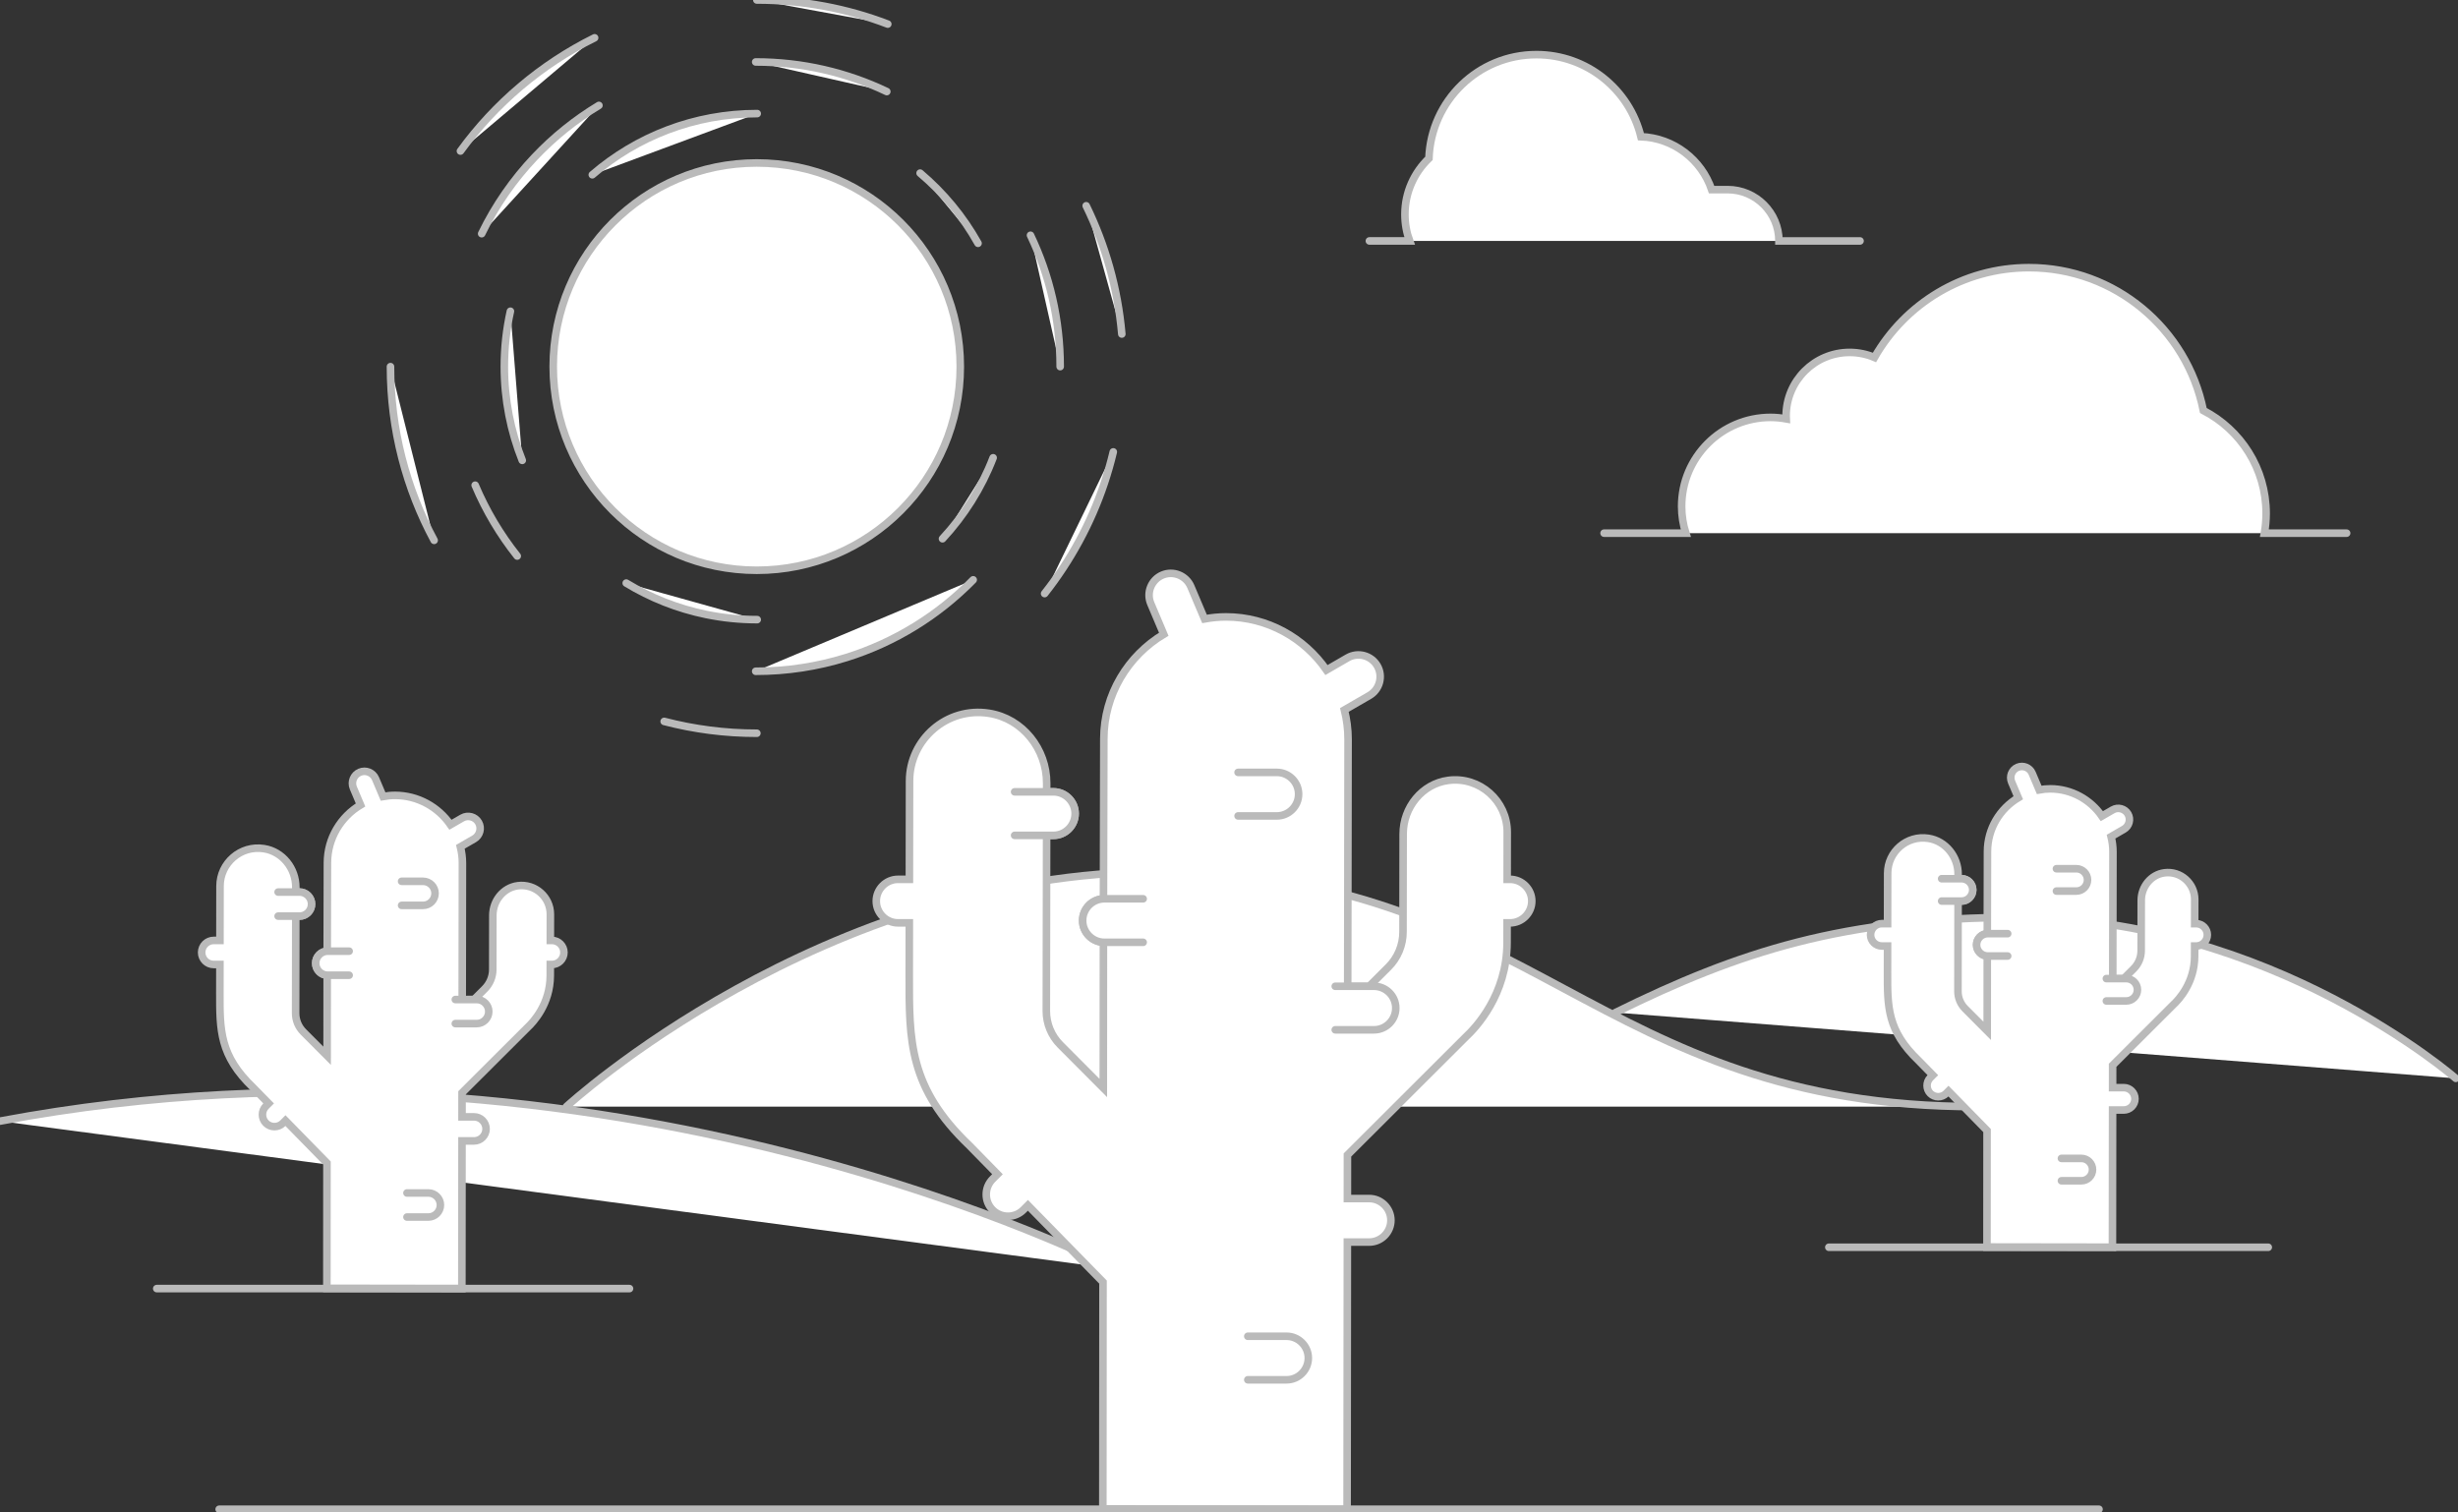 <svg fill="none" height="200" viewBox="0 0 325 200" width="325" xmlns="http://www.w3.org/2000/svg"><rect x="0" y="0" width="325" height="200" fill="#333333" stroke="none"/><path clip-rule="evenodd" d="m324.706 142.598s-24.346-21.283-57.948-21.283c-22.979 0-36.802 4.517-53.153 12.578" fill="#fff" fill-rule="evenodd"/><path d="m324.706 142.598s-24.346-21.283-57.948-21.283c-22.979 0-36.802 4.517-53.153 12.578" stroke="#bababa" stroke-linecap="round"/><path clip-rule="evenodd" d="m74.891 146.335s33.686-31.064 78.575-31.064c49.114 0 57.442 31.064 107.865 31.064" fill="#fff" fill-rule="evenodd"/><path d="m74.891 146.335s33.686-31.064 78.575-31.064c49.114 0 57.442 31.064 107.865 31.064" stroke="#bababa" stroke-linecap="round"/><path clip-rule="evenodd" d="m147.399 167.791s-66.888-34.657-147.399-19.539z" fill="#fff" fill-rule="evenodd"/><path d="m147.399 167.791s-66.888-34.657-147.399-19.539" stroke="#bababa" stroke-linecap="round"/><path clip-rule="evenodd" d="m60.881 19.976c4.597-6.318 10.682-11.482 17.739-14.976z" fill="#fff" fill-rule="evenodd"/><path d="m60.881 19.976c4.597-6.318 10.682-11.482 17.739-14.976" stroke="#bababa" stroke-linecap="round"/><path clip-rule="evenodd" d="m57.402 71.452c-3.684-6.837-5.773-14.661-5.773-22.971z" fill="#fff" fill-rule="evenodd"/><path d="m57.402 71.452c-3.684-6.837-5.773-14.661-5.773-22.971" stroke="#bababa" stroke-linecap="round"/><path clip-rule="evenodd" d="m100.073 96.96c-4.233 0-8.339-.544-12.253-1.564z" fill="#fff" fill-rule="evenodd"/><path d="m100.073 96.96c-4.233 0-8.339-.544-12.253-1.564" stroke="#bababa" stroke-linecap="round"/><path clip-rule="evenodd" d="m147.2 59.756c-.334 1.403-.728 2.783-1.182 4.135-1.789 5.342-4.481 10.269-7.897 14.6" fill="#fff" fill-rule="evenodd"/><path d="m147.2 59.756c-.334 1.403-.728 2.783-1.182 4.135-1.789 5.342-4.481 10.269-7.897 14.6" stroke="#bababa" stroke-linecap="round"/><path clip-rule="evenodd" d="m143.617 27.209c2.541 5.2 4.18 10.922 4.711 16.962z" fill="#fff" fill-rule="evenodd"/><path d="m143.617 27.209c2.541 5.2 4.18 10.922 4.711 16.962" stroke="#bababa" stroke-linecap="round"/><path clip-rule="evenodd" d="m100.072 0c6.1 0 11.935 1.128 17.311 3.187z" fill="#fff" fill-rule="evenodd"/><path d="m100.072 0c6.1 0 11.935 1.128 17.311 3.187" stroke="#bababa" stroke-linecap="round"/><path clip-rule="evenodd" d="m68.389 73.528c-2.253-2.837-4.132-5.984-5.561-9.368z" fill="#fff" fill-rule="evenodd"/><path d="m68.389 73.528c-2.253-2.837-4.132-5.984-5.561-9.368" stroke="#bababa" stroke-linecap="round"/><path clip-rule="evenodd" d="m128.675 76.674c-4.603 4.701-10.348 8.277-16.784 10.282-3.782 1.176-7.803 1.81-11.971 1.81" fill="#fff" fill-rule="evenodd"/><path d="m128.675 76.674c-4.603 4.701-10.348 8.277-16.784 10.282-3.782 1.176-7.803 1.81-11.971 1.81" stroke="#bababa" stroke-linecap="round"/><path clip-rule="evenodd" d="m136.254 31.11c2.515 5.259 3.924 11.149 3.924 17.37z" fill="#fff" fill-rule="evenodd"/><path d="m136.254 31.11c2.515 5.259 3.924 11.149 3.924 17.37" stroke="#bababa" stroke-linecap="round"/><path clip-rule="evenodd" d="m99.92 8.193c6.205 0 12.083 1.406 17.332 3.916z" fill="#fff" fill-rule="evenodd"/><path d="m99.92 8.193c6.205 0 12.083 1.406 17.332 3.916" stroke="#bababa" stroke-linecap="round"/><path clip-rule="evenodd" d="m63.688 30.902c1.814-3.738 4.188-7.152 7.014-10.135 2.501-2.64 5.356-4.941 8.488-6.828" fill="#fff" fill-rule="evenodd"/><path d="m63.688 30.902c1.814-3.738 4.188-7.152 7.014-10.135 2.501-2.64 5.356-4.941 8.488-6.828" stroke="#bababa" stroke-linecap="round"/><path clip-rule="evenodd" d="m78.316 23.113c5.853-5.043 13.472-8.092 21.802-8.092z" fill="#fff" fill-rule="evenodd"/><path d="m78.316 23.113c5.853-5.043 13.472-8.092 21.802-8.092" stroke="#bababa" stroke-linecap="round"/><path clip-rule="evenodd" d="m69.054 60.876c-1.529-3.834-2.37-8.017-2.37-12.397 0-2.515.278-4.965.803-7.322" fill="#fff" fill-rule="evenodd"/><path d="m69.054 60.876c-1.529-3.834-2.37-8.017-2.37-12.397 0-2.515.278-4.965.803-7.322" stroke="#bababa" stroke-linecap="round"/><path clip-rule="evenodd" d="m100.118 81.937c-2.309 0-4.562-.234-6.738-.68-3.801-.778-7.368-2.202-10.579-4.153" fill="#fff" fill-rule="evenodd"/><path d="m100.118 81.937c-2.309 0-4.562-.234-6.738-.68-3.801-.778-7.368-2.202-10.579-4.153" stroke="#bababa" stroke-linecap="round"/><path clip-rule="evenodd" d="m131.314 60.534c-1.543 3.997-3.831 7.623-6.695 10.709z" fill="#fff" fill-rule="evenodd"/><path d="m131.314 60.534c-1.543 3.997-3.831 7.623-6.695 10.709" stroke="#bababa" stroke-linecap="round"/><path clip-rule="evenodd" d="m121.658 22.891c3.078 2.597 5.681 5.741 7.659 9.281z" fill="#fff" fill-rule="evenodd"/><path d="m121.658 22.891c3.078 2.597 5.681 5.741 7.659 9.281" stroke="#bababa" stroke-linecap="round"/><g clip-rule="evenodd" fill-rule="evenodd"><path d="m126.97 48.48c0 14.873-12.049 26.93-26.911 26.93s-26.911-12.057-26.911-26.93 12.049-26.93 26.911-26.93 26.911 12.057 26.911 26.93z" fill="#fff"/><path d="m126.97 48.48c0 14.873-12.049 26.93-26.911 26.93s-26.911-12.057-26.911-26.93 12.049-26.93 26.911-26.93 26.911 12.057 26.911 26.93z" stroke="#bababa" stroke-linecap="round"/><path d="m310.273 70.503h-10.872c.146-.847.23-1.716.23-2.604 0-5.933-3.373-11.074-8.302-13.619-2.158-10.771-11.66-18.886-23.059-18.886-8.748 0-16.374 4.783-20.427 11.874-1.008-.428-2.116-.666-3.28-.666-4.64 0-8.4 3.763-8.4 8.407 0 .128.012.253.018.38-.674-.12-1.364-.194-2.072-.194-6.496 0-11.76 5.269-11.76 11.77 0 1.235.2 2.42.552 3.538h-10.809" fill="#fff"/></g><path d="m310.273 70.503h-10.872c.146-.847.23-1.716.23-2.604 0-5.933-3.373-11.074-8.302-13.619-2.158-10.771-11.66-18.886-23.059-18.886-8.748 0-16.374 4.783-20.427 11.874-1.008-.428-2.116-.666-3.28-.666-4.64 0-8.4 3.763-8.4 8.407 0 .128.012.253.018.38-.674-.12-1.364-.194-2.072-.194-6.496 0-11.76 5.269-11.76 11.77 0 1.235.2 2.42.552 3.538h-10.809" stroke="#bababa" stroke-linecap="round"/><path clip-rule="evenodd" d="m245.935 31.861h-10.723c0-.002 0-.004 0-.007 0-3.729-3.048-6.779-6.774-6.779h-2.122c-1.336-3.945-5.009-6.834-9.348-6.995-1.517-6.23-7.127-10.857-13.82-10.857-7.683 0-13.938 6.096-14.211 13.717-1.953 1.875-3.175 4.506-3.175 7.411 0 1.231.219 2.413.621 3.509h-5.321" fill="#fff" fill-rule="evenodd"/><path d="m245.935 31.861h-10.723c0-.002 0-.004 0-.007 0-3.729-3.048-6.779-6.774-6.779h-2.122c-1.336-3.945-5.009-6.834-9.348-6.995-1.517-6.23-7.127-10.857-13.82-10.857-7.683 0-13.938 6.096-14.211 13.717-1.953 1.875-3.175 4.506-3.175 7.411 0 1.231.219 2.413.621 3.509h-5.321" stroke="#bababa" stroke-linecap="round"/><path clip-rule="evenodd" d="m280.799 129.416 1.318-1.315c.633-.632.99-1.49.991-2.386l.01-6.663c.003-1.795 1.287-3.401 3.065-3.634 2.153-.282 4.008 1.41 4.005 3.512l-.005 3.21h.195c.812 0 1.478.666 1.478 1.479 0 .814-.666 1.479-1.478 1.479h-.2l-.002 1.35c-.005 3.523-2.119 5.769-2.82 6.415l-8.022 8.004-.003 2.959h1.478c.812 0 1.478.665 1.478 1.478 0 .814-.666 1.479-1.478 1.479h-1.481l-.019 18.151-16.59-.024.011-15.41-5.101-5.213-.31.31c-.574.574-1.514.574-2.089 0-.575-.575-.575-1.517 0-2.092l.331-.331-1.886-1.927c-4.14-3.958-4.114-7.103-4.106-11.673l.005-3.476h-.768c-.813 0-1.478-.665-1.478-1.479 0-.813.665-1.479 1.478-1.479h.771l.011-6.685c.005-2.806 2.519-5.049 5.402-4.595 2.287.36 3.917 2.433 3.913 4.75l-.001.594.458-.008c.812 0 1.477.666 1.477 1.479 0 .814-.665 1.479-1.477 1.479l-.461.006-.019 11.925c-.001.861.339 1.688.947 2.297l2.923 2.935.007-9.898h.066c-.812 0-1.477-.665-1.477-1.479 0-.813.665-1.478 1.477-1.478h-.061l.023-10.86c.005-3.017 1.644-5.662 4.07-7.111l-.88-2.081c-.318-.749.036-1.622.784-1.939.749-.317 1.621.036 1.937.786l.928 2.194c.479-.087.968-.138 1.469-.137 2.821.004 5.319 1.438 6.817 3.609l1.432-.828c.704-.407 1.613-.163 2.019.541.407.704.162 1.614-.541 2.02l-1.694.978c.158.641.251 1.306.25 1.993l-.025 16.791z" fill="#fff" fill-rule="evenodd"/><path clip-rule="evenodd" d="m280.799 129.416 1.318-1.315c.633-.632.99-1.49.991-2.386l.01-6.663c.003-1.795 1.287-3.401 3.065-3.634 2.153-.282 4.008 1.41 4.005 3.512l-.005 3.21h.195c.812 0 1.478.666 1.478 1.479 0 .814-.666 1.479-1.478 1.479h-.2l-.002 1.35c-.005 3.523-2.119 5.769-2.82 6.415l-8.022 8.004-.003 2.959h1.478c.812 0 1.478.665 1.478 1.478 0 .814-.666 1.479-1.478 1.479h-1.481l-.019 18.151-16.59-.024.011-15.41-5.101-5.213-.309.31c-.575.574-1.515.574-2.09 0-.575-.575-.575-1.517 0-2.092l.331-.331-1.886-1.927c-4.14-3.958-4.114-7.103-4.106-11.673l.005-3.476h-.768c-.813 0-1.478-.665-1.478-1.479 0-.813.665-1.479 1.478-1.479h.771l.011-6.685c.005-2.806 2.519-5.049 5.402-4.595 2.287.36 3.917 2.433 3.913 4.75l-.001.594.458-.008c.812 0 1.477.666 1.477 1.479 0 .814-.665 1.479-1.477 1.479l-.461.006-.019 11.925c-.001.861.339 1.688.947 2.297l2.923 2.935.007-9.898h.066c-.812 0-1.477-.665-1.477-1.479 0-.813.665-1.478 1.477-1.478h-.061l.023-10.86c.005-3.017 1.644-5.662 4.07-7.111l-.88-2.081c-.318-.749.036-1.622.784-1.939.749-.317 1.621.036 1.937.786l.928 2.194c.479-.087.968-.138 1.469-.137 2.821.004 5.319 1.438 6.817 3.609l1.432-.828c.704-.407 1.613-.163 2.019.541.407.704.162 1.614-.541 2.02l-1.694.978c.158.641.251 1.306.25 1.993l-.025 16.791z" fill-rule="evenodd" stroke="#bababa" stroke-linecap="round"/><path clip-rule="evenodd" d="m272.566 153.182h2.634c.812 0 1.477.665 1.477 1.478 0 .814-.665 1.479-1.477 1.479h-2.634" fill="#fff" fill-rule="evenodd"/><path d="m272.566 153.182h2.634c.812 0 1.477.665 1.477 1.478 0 .814-.665 1.479-1.477 1.479h-2.634" stroke="#bababa" stroke-linecap="round"/><path clip-rule="evenodd" d="m271.904 114.875h2.634c.812 0 1.477.666 1.477 1.479s-.665 1.478-1.477 1.478h-2.634" fill="#fff" fill-rule="evenodd"/><path d="m271.904 114.875h2.634c.812 0 1.477.666 1.477 1.479s-.665 1.478-1.477 1.478h-2.634" stroke="#bababa" stroke-linecap="round"/><path clip-rule="evenodd" d="m278.506 129.405h2.632c.814 0 1.478.666 1.478 1.479 0 .814-.664 1.478-1.478 1.478h-2.632" fill="#fff" fill-rule="evenodd"/><path d="m278.506 129.405h2.632c.814 0 1.478.666 1.478 1.479 0 .814-.664 1.478-1.478 1.478h-2.632" stroke="#bababa" stroke-linecap="round"/><path d="m299.912 164.933h-58.1" stroke="#bababa" stroke-linecap="round"/><path clip-rule="evenodd" d="m265.457 126.419h-2.634c-.812 0-1.477-.666-1.477-1.479s.665-1.479 1.477-1.479h2.634" fill="#fff" fill-rule="evenodd"/><path d="m265.457 126.419h-2.634c-.812 0-1.477-.666-1.477-1.479s.665-1.479 1.477-1.479h2.634" stroke="#bababa" stroke-linecap="round"/><path clip-rule="evenodd" d="m256.727 116.196h2.633c.812 0 1.478.666 1.478 1.479 0 .814-.666 1.478-1.478 1.478h-2.633" fill="#fff" fill-rule="evenodd"/><path d="m256.727 116.196h2.633c.812 0 1.478.666 1.478 1.479 0 .814-.666 1.478-1.478 1.478h-2.633" stroke="#bababa" stroke-linecap="round"/><path clip-rule="evenodd" d="m181.013 130.44 2.565-2.559c1.234-1.23 1.929-2.901 1.93-4.644l.02-12.97c.006-3.496 2.503-6.62 5.966-7.073 4.192-.549 7.801 2.744 7.794 6.835l-.009 6.25h.381c1.581 0 2.876 1.295 2.876 2.878 0 1.584-1.295 2.879-2.876 2.879h-.39l-.004 2.626c-.01 6.859-4.126 11.231-5.488 12.489l-15.616 15.579-.006 5.76h2.876c1.582 0 2.877 1.295 2.877 2.877 0 1.584-1.295 2.879-2.877 2.879h-2.881l-.036 35.331-32.295-.049.022-29.994-9.929-10.147-.603.603c-1.117 1.12-2.948 1.12-4.067 0-1.118-1.119-1.118-2.951 0-4.07l.644-.646-3.671-3.751c-8.059-7.705-8.007-13.824-7.993-22.72l.01-6.767h-1.494c-1.582 0-2.876-1.295-2.876-2.879 0-1.583 1.294-2.878 2.876-2.878h1.503l.019-13.013c.009-5.462 4.902-9.829 10.514-8.945 4.454.701 7.625 4.736 7.618 9.247l-.002 1.156.891-.015c1.581 0 2.875 1.295 2.875 2.879 0 1.582-1.294 2.878-2.875 2.878l-.898.009-.037 23.215c-.002 1.676.661 3.285 1.844 4.472l5.69 5.711.014-19.266h.129c-1.582 0-2.876-1.295-2.876-2.878 0-1.584 1.294-2.878 2.876-2.878h-.121l.047-21.138c.008-5.875 3.201-11.023 7.922-13.844l-1.714-4.051c-.616-1.458.07-3.155 1.527-3.773 1.458-.617 3.154.07 3.77 1.528l1.808 4.271c.93-.168 1.882-.268 2.858-.267 5.491.008 10.354 2.799 13.268 7.025l2.789-1.612c1.37-.792 3.138-.318 3.929 1.054.792 1.371.318 3.14-1.052 3.932l-3.298 1.905c.309 1.246.489 2.541.487 3.879l-.049 32.683z" fill="#fff" fill-rule="evenodd"/><path clip-rule="evenodd" d="m181.013 130.44 2.565-2.559c1.234-1.23 1.929-2.901 1.93-4.644l.02-12.97c.006-3.496 2.503-6.62 5.966-7.073 4.192-.549 7.801 2.744 7.794 6.835l-.009 6.25h.381c1.581 0 2.876 1.295 2.876 2.878 0 1.584-1.295 2.879-2.876 2.879h-.39l-.004 2.626c-.01 6.859-4.126 11.231-5.488 12.489l-15.616 15.579-.006 5.76h2.876c1.582 0 2.877 1.295 2.877 2.877 0 1.584-1.295 2.879-2.877 2.879h-2.881l-.036 35.331-32.295-.049.022-29.994-9.929-10.147-.603.603c-1.117 1.12-2.948 1.12-4.067 0-1.118-1.119-1.118-2.951 0-4.07l.644-.646-3.671-3.751c-8.059-7.705-8.007-13.824-7.993-22.72l.01-6.767h-1.494c-1.582 0-2.876-1.295-2.876-2.879 0-1.583 1.294-2.878 2.876-2.878h1.503l.019-13.013c.009-5.462 4.902-9.829 10.514-8.945 4.454.701 7.625 4.736 7.618 9.247l-.002 1.156.891-.015c1.581 0 2.875 1.295 2.875 2.879 0 1.582-1.294 2.878-2.875 2.878l-.898.009-.037 23.215c-.002 1.676.661 3.285 1.844 4.472l5.69 5.711.014-19.266h.129c-1.582 0-2.876-1.295-2.876-2.878 0-1.584 1.294-2.878 2.876-2.878h-.121l.047-21.138c.008-5.875 3.201-11.023 7.922-13.844l-1.714-4.051c-.616-1.458.07-3.155 1.527-3.773 1.458-.617 3.154.07 3.77 1.528l1.808 4.271c.93-.168 1.882-.268 2.858-.267 5.491.008 10.354 2.799 13.268 7.025l2.789-1.612c1.37-.792 3.138-.318 3.929 1.054.792 1.371.318 3.14-1.052 3.932l-3.298 1.905c.309 1.246.489 2.541.487 3.879l-.049 32.683z" fill-rule="evenodd" stroke="#bababa" stroke-linecap="round"/><path clip-rule="evenodd" d="m164.986 176.702h5.127c1.581 0 2.875 1.295 2.875 2.879 0 1.582-1.294 2.878-2.875 2.878h-5.127" fill="#fff" fill-rule="evenodd"/><path d="m164.986 176.702h5.127c1.581 0 2.875 1.295 2.875 2.879 0 1.582-1.294 2.878-2.875 2.878h-5.127" stroke="#bababa" stroke-linecap="round"/><path clip-rule="evenodd" d="m163.701 102.138h5.127c1.581 0 2.876 1.295 2.876 2.878s-1.295 2.879-2.876 2.879h-5.127" fill="#fff" fill-rule="evenodd"/><path d="m163.701 102.138h5.127c1.581 0 2.876 1.295 2.876 2.878s-1.295 2.879-2.876 2.879h-5.127" stroke="#bababa" stroke-linecap="round"/><path clip-rule="evenodd" d="m176.549 130.421h5.126c1.583 0 2.877 1.296 2.877 2.878 0 1.584-1.294 2.879-2.877 2.879h-5.126" fill="#fff" fill-rule="evenodd"/><path d="m176.549 130.421h5.126c1.583 0 2.877 1.296 2.877 2.878 0 1.584-1.294 2.879-2.877 2.879h-5.126" stroke="#bababa" stroke-linecap="round"/><path d="m277.533 199.577h-248.554" stroke="#bababa" stroke-linecap="round"/><path clip-rule="evenodd" d="m151.15 124.607h-5.126c-1.582 0-2.876-1.295-2.876-2.878 0-1.584 1.294-2.878 2.876-2.878h5.126" fill="#fff" fill-rule="evenodd"/><path d="m151.15 124.607h-5.126c-1.582 0-2.876-1.295-2.876-2.878 0-1.584 1.294-2.878 2.876-2.878h5.126" stroke="#bababa" stroke-linecap="round"/><path clip-rule="evenodd" d="m134.154 104.709h5.127c1.581 0 2.875 1.295 2.875 2.878s-1.294 2.879-2.875 2.879h-5.127" fill="#fff" fill-rule="evenodd"/><path d="m134.154 104.709h5.127c1.581 0 2.875 1.295 2.875 2.878s-1.294 2.879-2.875 2.879h-5.127" stroke="#bababa" stroke-linecap="round"/><path clip-rule="evenodd" d="m62.67 132.184 1.418-1.414c.681-.68 1.065-1.603 1.067-2.567l.01-7.169c.003-1.932 1.384-3.659 3.298-3.909 2.316-.303 4.311 1.516 4.308 3.777l-.005 3.455h.211c.874 0 1.589.716 1.589 1.591s-.715 1.591-1.589 1.591h-.216l-.003 1.452c-.005 3.791-2.28 6.207-3.034 6.902l-8.631 8.611-.003 3.183h1.59c.874 0 1.59.717 1.59 1.592 0 .874-.716 1.59-1.59 1.59h-1.593l-.019 19.528-17.849-.026.012-16.579-5.488-5.608-.333.333c-.618.619-1.63.619-2.248 0-.618-.619-.618-1.631 0-2.25l.356-.356-2.028-2.073c-4.455-4.26-4.426-7.642-4.419-12.559l.006-3.74h-.826c-.874 0-1.59-.716-1.59-1.591s.716-1.591 1.59-1.591h.831l.01-7.193c.004-3.019 2.71-5.432 5.812-4.943 2.462.387 4.214 2.617 4.21 5.11l-.002.639.492-.008c.874 0 1.59.716 1.59 1.591s-.716 1.591-1.59 1.591l-.496.006-.019 12.83c-.002.927.365 1.816 1.019 2.472l3.145 3.157.009-10.649h.07c-.874 0-1.589-.715-1.589-1.591 0-.875.715-1.59 1.589-1.59h-.067l.027-11.683c.004-3.247 1.769-6.093 4.378-7.653l-.947-2.239c-.341-.805.039-1.743.844-2.085.806-.341 1.743.039 2.084.846l.999 2.36c.514-.093 1.04-.148 1.581-.148 3.035.005 5.722 1.548 7.333 3.883l1.542-.89c.757-.438 1.735-.176 2.172.582.437.758.175 1.736-.582 2.173l-1.823 1.053c.17.689.27 1.404.269 2.144l-.027 18.065z" fill="#fff" fill-rule="evenodd"/><path clip-rule="evenodd" d="m62.67 132.184 1.418-1.414c.681-.68 1.065-1.603 1.067-2.567l.01-7.169c.003-1.932 1.384-3.659 3.298-3.909 2.316-.303 4.311 1.516 4.308 3.777l-.005 3.455h.211c.874 0 1.589.716 1.589 1.591s-.715 1.591-1.589 1.591h-.216l-.003 1.452c-.005 3.791-2.28 6.207-3.034 6.902l-8.631 8.611-.003 3.183h1.59c.874 0 1.59.717 1.59 1.592 0 .874-.716 1.59-1.59 1.59h-1.593l-.019 19.528-17.849-.026.012-16.579-5.488-5.608-.333.333c-.618.619-1.63.619-2.248 0-.618-.619-.618-1.631 0-2.25l.356-.356-2.028-2.073c-4.455-4.26-4.426-7.642-4.419-12.559l.006-3.74h-.826c-.874 0-1.59-.716-1.59-1.591s.716-1.591 1.59-1.591h.831l.01-7.193c.004-3.019 2.71-5.432 5.812-4.943 2.462.387 4.214 2.617 4.21 5.11l-.002.639.492-.008c.874 0 1.59.716 1.59 1.591s-.716 1.591-1.59 1.591l-.496.006-.019 12.83c-.002.927.365 1.816 1.019 2.472l3.145 3.157.009-10.649h.07c-.874 0-1.589-.715-1.589-1.591 0-.875.715-1.59 1.589-1.59h-.067l.027-11.683c.004-3.247 1.769-6.093 4.378-7.653l-.947-2.239c-.341-.805.039-1.743.844-2.085.806-.341 1.743.039 2.084.846l.999 2.36c.514-.093 1.04-.148 1.581-.148 3.035.005 5.722 1.548 7.333 3.883l1.542-.89c.757-.438 1.735-.176 2.172.582.437.758.175 1.736-.582 2.173l-1.823 1.053c.17.689.27 1.404.269 2.144l-.027 18.065z" fill-rule="evenodd" stroke="#bababa" stroke-linecap="round"/><path clip-rule="evenodd" d="m53.81 157.754h2.834c.874 0 1.589.715 1.589 1.591 0 .875-.715 1.591-1.589 1.591h-2.834" fill="#fff" fill-rule="evenodd"/><path d="m53.81 157.754h2.834c.874 0 1.589.715 1.589 1.591 0 .875-.715 1.591-1.589 1.591h-2.834" stroke="#bababa" stroke-linecap="round"/><path clip-rule="evenodd" d="m53.102 116.541h2.833c.874 0 1.59.716 1.59 1.591s-.716 1.591-1.59 1.591h-2.833" fill="#fff" fill-rule="evenodd"/><path d="m53.102 116.541h2.833c.874 0 1.59.716 1.59 1.591s-.716 1.591-1.59 1.591h-2.833" stroke="#bababa" stroke-linecap="round"/><path clip-rule="evenodd" d="m60.203 132.174h2.834c.874 0 1.589.716 1.589 1.591s-.715 1.59-1.589 1.59h-2.834" fill="#fff" fill-rule="evenodd"/><path d="m60.203 132.174h2.834c.874 0 1.589.716 1.589 1.591s-.715 1.59-1.589 1.59h-2.834" stroke="#bababa" stroke-linecap="round"/><path d="m83.234 170.397h-62.507" stroke="#bababa" stroke-linecap="round"/><path clip-rule="evenodd" d="m46.164 128.96h-2.834c-.874 0-1.59-.716-1.59-1.59 0-.876.716-1.592 1.59-1.592h2.834" fill="#fff" fill-rule="evenodd"/><path d="m46.164 128.96h-2.834c-.874 0-1.59-.716-1.59-1.59 0-.876.716-1.592 1.59-1.592h2.834" stroke="#bababa" stroke-linecap="round"/><path clip-rule="evenodd" d="m36.772 117.962h2.833c.874 0 1.59.716 1.59 1.591s-.716 1.591-1.59 1.591h-2.833" fill="#fff" fill-rule="evenodd"/><path d="m36.772 117.962h2.833c.874 0 1.59.716 1.59 1.591s-.716 1.591-1.59 1.591h-2.833" stroke="#bababa" stroke-linecap="round"/></svg>
